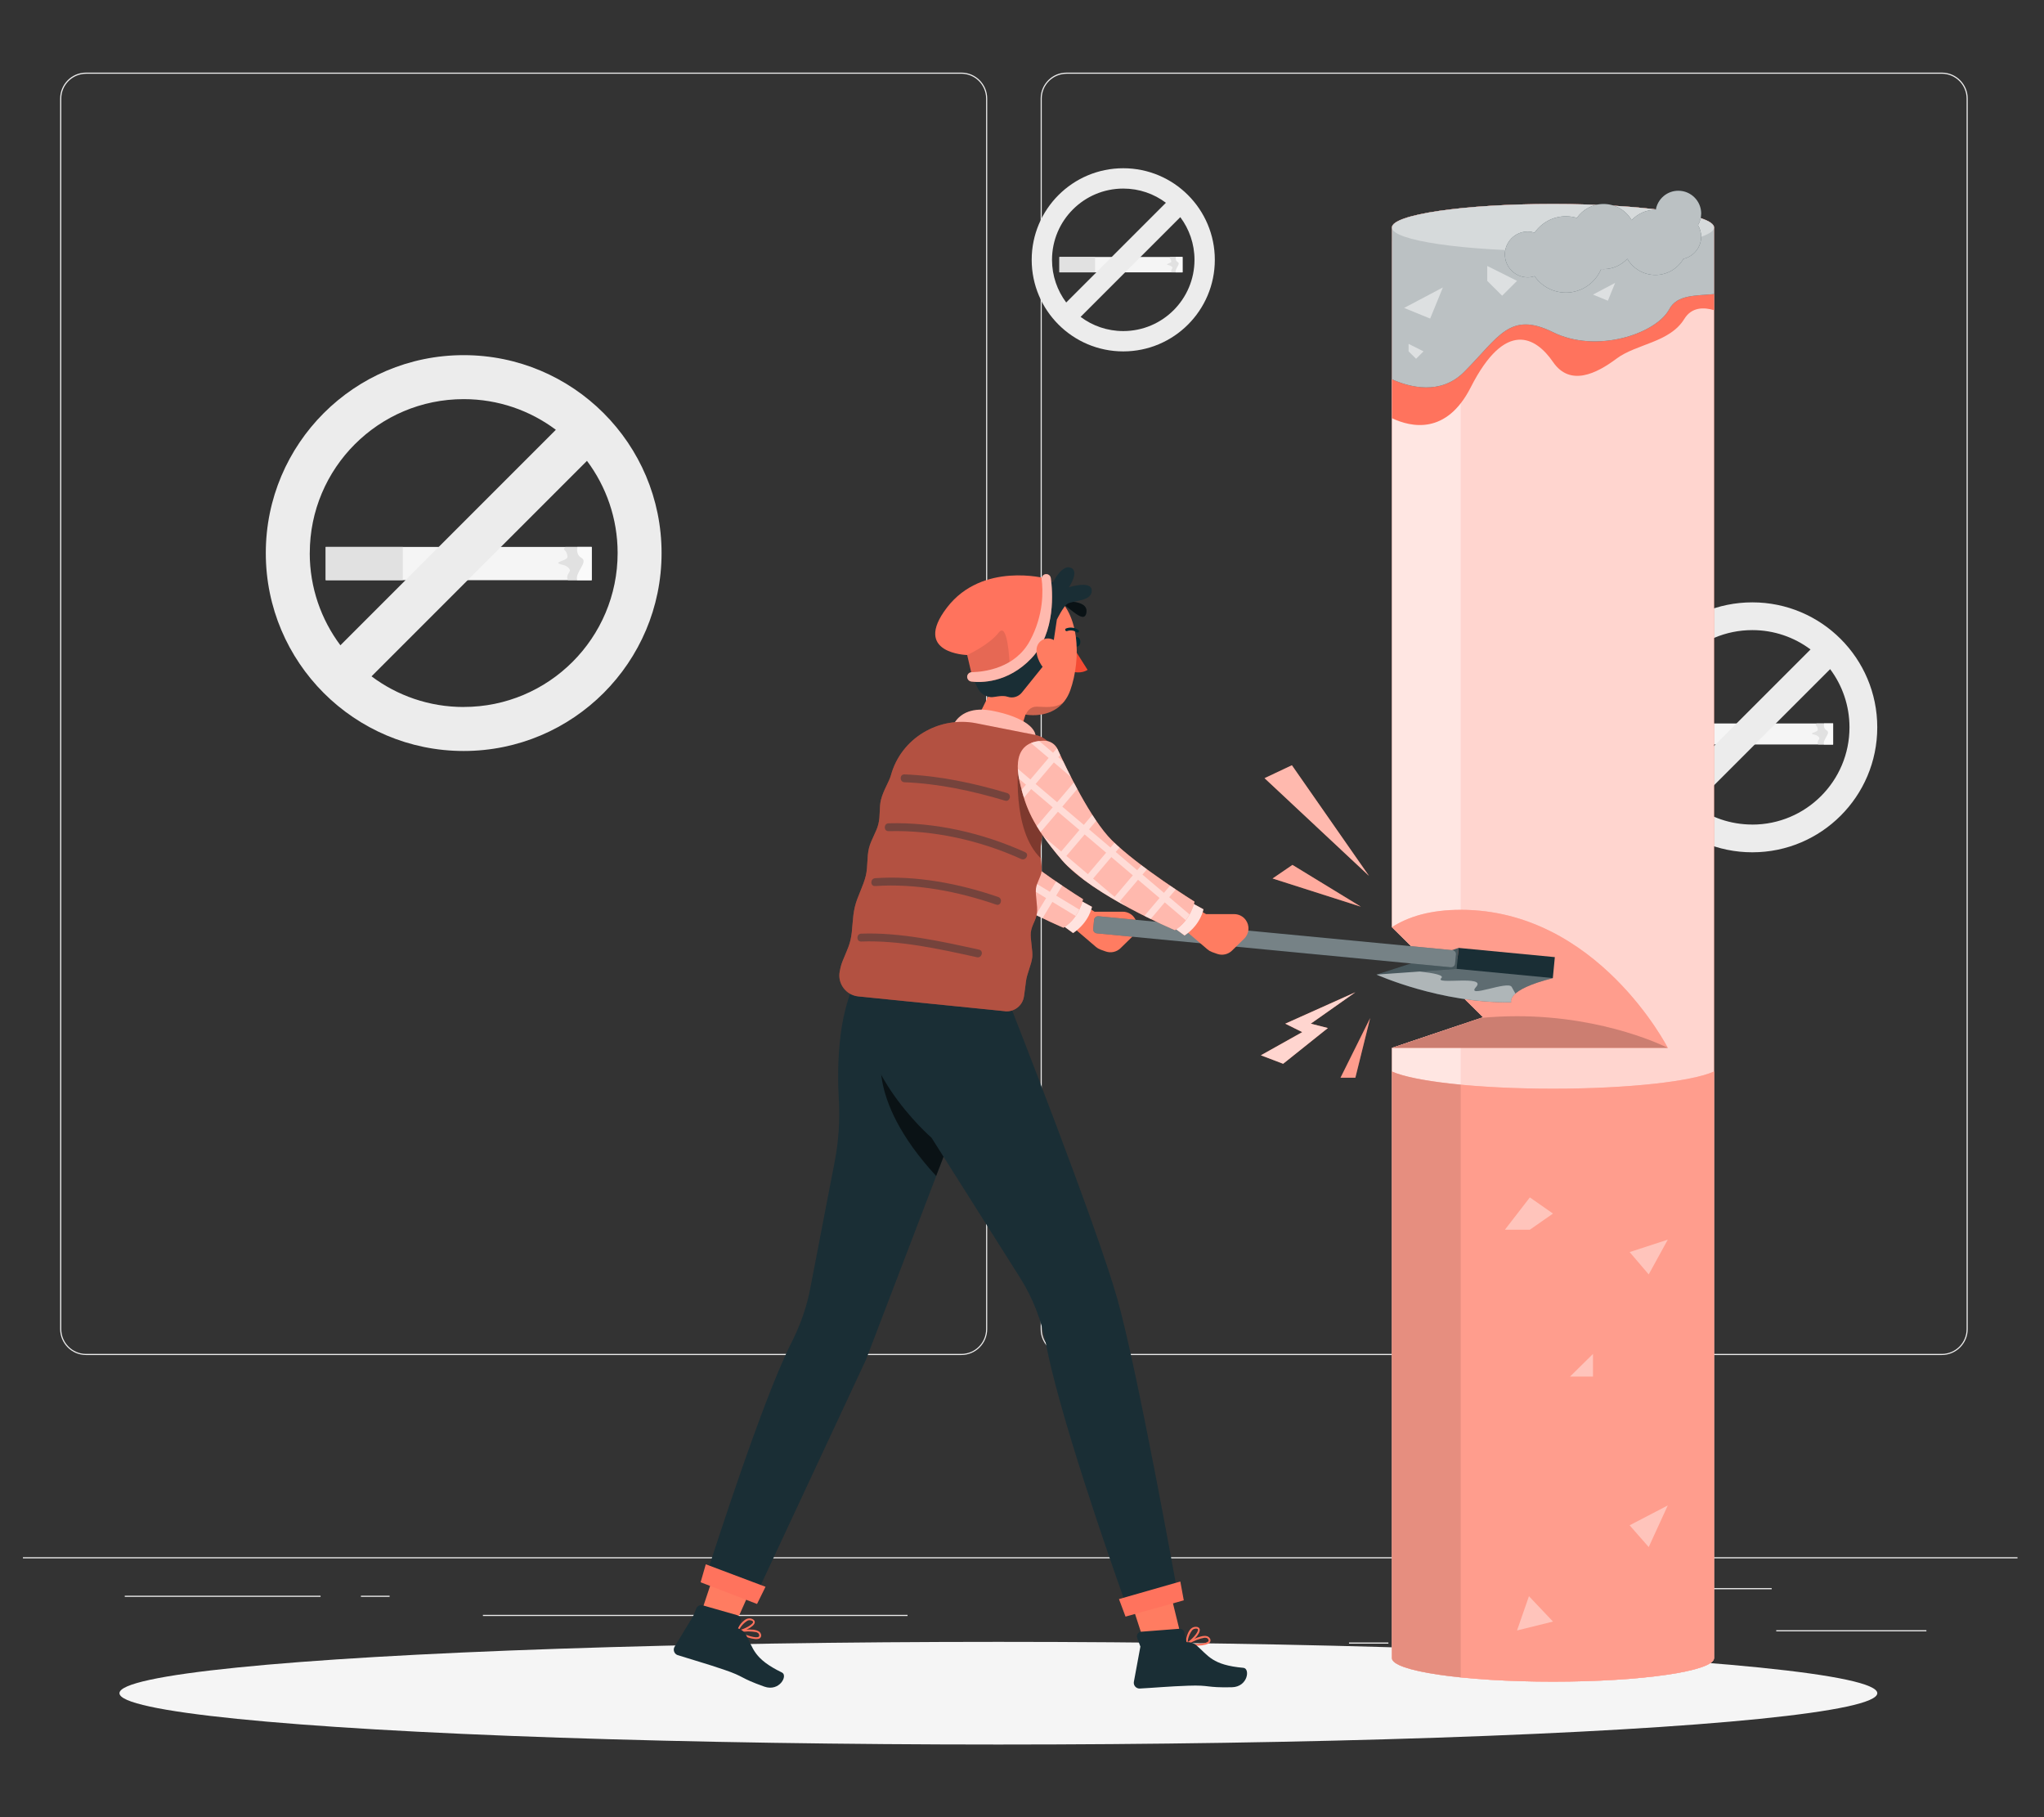 <?xml version="1.0" encoding="UTF-8"?>
<svg id="Layer_2" data-name="Layer 2" xmlns="http://www.w3.org/2000/svg" viewBox="0 0 540 480">
  <rect x="0" y="0" width="540" height="480" fill="#333333" stroke="none"/>
  <defs>
    <style>
      .cls-1, .cls-2, .cls-3, .cls-4, .cls-5, .cls-6, .cls-7, .cls-8, .cls-9, .cls-10, .cls-11, .cls-12, .cls-13, .cls-14, .cls-15, .cls-16, .cls-17, .cls-18, .cls-19, .cls-20 {
        stroke-width: 0px;
      }

      .cls-1, .cls-7, .cls-8, .cls-13, .cls-16, .cls-20 {
        fill: #fff;
      }

      .cls-1, .cls-21 {
        opacity: .4;
      }

      .cls-2 {
        fill: #ff735d;
      }

      .cls-3 {
        fill: #e1e1e1;
      }

      .cls-4 {
        fill: #f44b34;
      }

      .cls-5 {
        fill: #ececec;
      }

      .cls-22, .cls-11 {
        opacity: .2;
      }

      .cls-6, .cls-23, .cls-20 {
        opacity: .3;
      }

      .cls-7 {
        opacity: .5;
      }

      .cls-8 {
        opacity: .8;
      }

      .cls-9 {
        fill: #f5f5f5;
      }

      .cls-10 {
        fill: none;
      }

      .cls-12 {
        fill: #1a2e35;
      }

      .cls-14 {
        opacity: .6;
      }

      .cls-15 {
        fill: #fafafa;
      }

      .cls-16 {
        opacity: .7;
      }

      .cls-17 {
        fill: #ff7c61;
      }

      .cls-18 {
        fill: #002a32;
      }

      .cls-19 {
        opacity: .1;
      }
    </style>
  </defs>
  <g id="Layer_2-2" data-name="Layer 2">
    <g>
      <rect class="cls-10" width="540" height="480"/>
      <g>
        <g>
          <rect class="cls-5" x="469.26" y="430.61" width="39.67" height=".3"/>
          <rect class="cls-5" x="356.39" y="433.86" width="10.41" height=".3"/>
          <rect class="cls-5" x="445.08" y="419.49" width="22.98" height=".3"/>
          <rect class="cls-5" x="32.96" y="421.5" width="51.73" height=".3"/>
          <rect class="cls-5" x="95.35" y="421.5" width="7.58" height=".3"/>
          <rect class="cls-5" x="127.58" y="426.56" width="112.18" height=".3"/>
          <path class="cls-5" d="m253.98,357.92H22.73c-3.77,0-6.84-3.07-6.84-6.84V26.02c0-3.77,3.07-6.84,6.84-6.84h231.25c3.77,0,6.83,3.07,6.83,6.84v325.06c0,3.77-3.07,6.84-6.83,6.84ZM22.73,19.49c-3.6,0-6.54,2.93-6.54,6.54v325.06c0,3.6,2.93,6.54,6.54,6.54h231.25c3.6,0,6.54-2.93,6.54-6.54V26.02c0-3.6-2.93-6.54-6.54-6.54H22.73Z"/>
          <path class="cls-5" d="m513.01,357.92h-231.25c-3.77,0-6.83-3.07-6.83-6.84V26.02c0-3.77,3.07-6.84,6.83-6.84h231.25c3.77,0,6.84,3.07,6.84,6.84v325.06c0,3.77-3.07,6.84-6.84,6.84ZM281.76,19.49c-3.6,0-6.54,2.93-6.54,6.54v325.06c0,3.6,2.93,6.54,6.54,6.54h231.25c3.6,0,6.54-2.93,6.54-6.54V26.02c0-3.6-2.93-6.54-6.54-6.54h-231.25Z"/>
          <rect class="cls-5" x="6.06" y="411.33" width="526.94" height=".3"/>
        </g>
        <g>
          <rect class="cls-9" x="86.05" y="144.47" width="70.26" height="8.78"/>
          <rect class="cls-3" x="86.05" y="144.47" width="20.36" height="8.78"/>
          <path class="cls-3" d="m156.31,144.47h-6.92c-1.07,1.03.4.47.53,2.59.07,1.2-4.79,1.4-1,2.2,0,0,1.17.29,1.6,1.2.3.64-1.25,1.51-.44,2.79h6.23v-8.78Z"/>
          <path class="cls-15" d="m156.31,144.47h-3.78c-.18.98-.1,2.2,1.09,2.89,1.9,1.12-1.7,3.67-1.16,5.89h3.85v-8.78Z"/>
          <path class="cls-5" d="m122.5,93.81c-28.87,0-52.28,23.41-52.28,52.28s23.41,52.28,52.28,52.28,52.28-23.41,52.28-52.28-23.41-52.28-52.28-52.28Zm-40.66,52.28c0-22.46,18.21-40.66,40.66-40.66,9.13,0,17.56,3.01,24.35,8.1l-56.92,56.92c-5.08-6.79-8.1-15.22-8.1-24.35Zm40.66,40.66c-9.13,0-17.56-3.01-24.35-8.1l56.92-56.92c5.08,6.79,8.1,15.22,8.1,24.35,0,22.46-18.21,40.66-40.66,40.66Z"/>
        </g>
        <g>
          <rect class="cls-9" x="439.92" y="191.1" width="44.36" height="5.55"/>
          <rect class="cls-3" x="439.92" y="191.1" width="12.86" height="5.55"/>
          <path class="cls-3" d="m484.29,191.1h-4.37c-.68.65.25.3.33,1.64.05.76-3.02.88-.63,1.39,0,0,.74.19,1.01.76.19.4-.79.96-.28,1.76h3.93v-5.55Z"/>
          <path class="cls-15" d="m484.29,191.1h-2.39c-.11.62-.06,1.39.69,1.83,1.2.71-1.07,2.32-.73,3.72h2.43v-5.55Z"/>
          <path class="cls-5" d="m462.94,159.11c-18.23,0-33.01,14.78-33.01,33.01s14.78,33.01,33.01,33.01,33.01-14.78,33.01-33.01-14.78-33.01-33.01-33.01Zm-25.68,33.01c0-14.18,11.5-25.68,25.68-25.68,5.77,0,11.09,1.9,15.38,5.11l-35.94,35.94c-3.21-4.29-5.11-9.61-5.11-15.38Zm25.68,25.68c-5.77,0-11.09-1.9-15.38-5.11l35.94-35.94c3.21,4.29,5.11,9.61,5.11,15.38,0,14.18-11.5,25.68-25.68,25.68Z"/>
        </g>
        <g>
          <rect class="cls-9" x="279.88" y="67.88" width="32.52" height="4.06"/>
          <rect class="cls-3" x="279.88" y="67.88" width="9.42" height="4.06"/>
          <path class="cls-3" d="m312.39,67.88h-3.2c-.5.47.18.22.25,1.2.03.55-2.22.65-.46,1.02,0,0,.54.14.74.55.14.3-.58.7-.2,1.29h2.88v-4.06Z"/>
          <path class="cls-15" d="m312.39,67.88h-1.75c-.08.45-.04,1.02.5,1.34.88.52-.79,1.7-.54,2.72h1.78v-4.06Z"/>
          <path class="cls-5" d="m296.75,44.44c-13.36,0-24.19,10.83-24.19,24.19s10.83,24.19,24.19,24.19,24.19-10.83,24.19-24.19-10.83-24.19-24.19-24.19Zm-18.82,24.19c0-10.39,8.43-18.82,18.82-18.82,4.23,0,8.13,1.39,11.27,3.75l-26.34,26.34c-2.35-3.14-3.75-7.04-3.75-11.27Zm18.82,18.82c-4.23,0-8.13-1.39-11.27-3.75l26.34-26.34c2.35,3.14,3.75,7.04,3.75,11.27,0,10.39-8.43,18.82-18.82,18.82Z"/>
        </g>
        <ellipse id="_Path_" data-name="&amp;lt;Path&amp;gt;" class="cls-9" cx="263.76" cy="447.25" rx="232.2" ry="13.56"/>
        <g>
          <path class="cls-2" d="m452.83,437.98c0,3.43-19.05,6.22-42.55,6.22s-42.55-2.78-42.55-6.22v-161.19l24.08-8.09-24.08-23.8V60.1c0-3.43,19.05-6.22,42.55-6.22s42.55,2.78,42.55,6.22v377.89Z"/>
          <path class="cls-16" d="m452.83,437.98c0,3.43-19.05,6.22-42.55,6.22s-42.55-2.78-42.55-6.22v-161.19l24.08-8.09-24.08-23.8V60.1c0-3.43,19.05-6.22,42.55-6.22s42.55,2.78,42.55,6.22v377.89Z"/>
          <g class="cls-21">
            <polygon class="cls-13" points="367.73 244.91 385.91 262.88 385.91 63.83 367.73 63.83 367.73 244.91"/>
            <path class="cls-13" d="m367.73,283.03c3.16,1.44,9.67,2.66,18.18,3.48v-15.82l-18.18,6.11v6.24h0Z"/>
          </g>
          <path class="cls-2" d="m367.73,276.79h72.88s-18.61-36.47-54.7-36.47c-8,0-13.87,1.8-18.18,4.59l24.08,23.79-24.08,8.09h0Z"/>
          <path class="cls-20" d="m367.73,276.79h72.88s-18.61-36.47-54.7-36.47c-8,0-13.87,1.8-18.18,4.59l24.08,23.79-24.08,8.09h0Z"/>
          <path class="cls-2" d="m410.28,287.57c-19.92,0-36.79-1.91-42.55-4.54v154.95c0,3.43,19.05,6.22,42.55,6.22s42.55-2.78,42.55-6.22v-154.95c-5.77,2.63-22.63,4.54-42.55,4.54Z"/>
          <g class="cls-23">
            <path class="cls-13" d="m410.28,287.57c-19.92,0-36.79-1.91-42.55-4.54v154.95c0,3.43,19.05,6.22,42.55,6.22s42.55-2.78,42.55-6.22v-154.95c-5.77,2.63-22.63,4.54-42.55,4.54Z"/>
          </g>
          <g class="cls-21">
            <polygon class="cls-13" points="404.17 316.29 397.58 324.82 404.17 324.82 410.28 320.56 404.17 316.29"/>
            <polygon class="cls-13" points="420.85 357.63 414.78 363.62 420.85 363.62 420.85 357.63"/>
            <polygon class="cls-13" points="440.61 327.45 430.53 330.73 435.57 336.63 440.61 327.45"/>
            <polygon class="cls-13" points="440.61 397.65 430.53 402.9 435.57 408.65 440.61 397.65"/>
            <polygon class="cls-13" points="403.93 421.63 410.28 428.33 400.78 430.68 403.93 421.63"/>
          </g>
          <path class="cls-19" d="m385.91,286.51c-8.51-.81-15.02-2.03-18.18-3.48v154.95c0,2.11,7.19,3.97,18.18,5.1v-156.57Z"/>
          <path class="cls-11" d="m440.61,276.79s-16.21-8.36-39.83-8.36c-3.23,0-6.38.16-9.44.43l-23.61,7.93h0s72.88,0,72.88,0Z"/>
          <path class="cls-2" d="m410.28,53.88c-23.5,0-42.55,2.78-42.55,6.22v50.36c5.07,2.41,14.4,4.47,20.81-8.13,9.19-18.08,17.25-13.27,21.75-6.71,4.5,6.56,11.5,3.06,16.75-.87,5.25-3.94,14.08-4.24,17.93-10.5,1.95-3.17,5.16-3.13,7.87-2.32v-21.83c0-3.43-19.05-6.22-42.55-6.22Z"/>
          <path class="cls-12" d="m410.28,53.88c-23.5,0-42.55,2.78-42.55,6.22v40.09c4.63,2.07,12.83,4.29,19.06-1.94,9.19-9.19,12-16.18,23.5-10.5,11.5,5.69,27.24.44,30.74-6.12,2.06-3.87,7.16-3.49,11.81-3.95v-17.58c0-3.43-19.05-6.22-42.55-6.22Z"/>
          <path class="cls-16" d="m410.28,53.88c-23.5,0-42.55,2.78-42.55,6.22v40.09c4.63,2.07,12.83,4.29,19.06-1.94,9.19-9.19,12-16.18,23.5-10.5,11.5,5.69,27.24.44,30.74-6.12,2.06-3.87,7.16-3.49,11.81-3.95v-17.58c0-3.43-19.05-6.22-42.55-6.22Z"/>
          <polygon class="cls-7" points="381.19 75.93 370.95 81.34 377.83 84.15 381.19 75.93"/>
          <polygon class="cls-7" points="426.7 74.72 420.85 77.82 424.78 79.43 426.7 74.72"/>
          <polygon class="cls-7" points="392.91 70.25 400.78 74.19 396.85 78.11 392.91 74.19 392.91 70.25"/>
          <path class="cls-1" d="m452.83,60.1c0,3.43-19.05,6.22-42.55,6.22s-42.55-2.78-42.55-6.22,19.05-6.22,42.55-6.22,42.55,2.78,42.55,6.22Z"/>
          <g>
            <path class="cls-12" d="m449.44,56.43c0-3.34-2.71-6.05-6.05-6.05-3,0-5.47,2.18-5.95,5.04-.03,0-.07,0-.1,0-2.48,0-4.71,1.05-6.28,2.73-1.49-2.55-4.25-4.27-7.42-4.27-2.92,0-5.49,1.46-7.05,3.68-.92-.28-1.89-.43-2.9-.43-3.43,0-6.45,1.72-8.27,4.33-.57-.18-1.17-.3-1.8-.3-3.34,0-6.05,2.71-6.05,6.05s2.71,6.05,6.05,6.05c.63,0,1.23-.12,1.8-.3,1.82,2.62,4.84,4.33,8.27,4.33,4.2,0,7.8-2.58,9.31-6.23.21.02.42.03.63.03,2.48,0,4.71-1.05,6.28-2.73,1.49,2.55,4.25,4.27,7.42,4.27s5.92-1.71,7.42-4.26c2.68-.62,4.68-3.01,4.68-5.88,0-1.11-.32-2.13-.84-3.02.52-.89.84-1.92.84-3.02Z"/>
            <path class="cls-16" d="m449.44,56.43c0-3.34-2.71-6.05-6.05-6.05-3,0-5.47,2.18-5.95,5.04-.03,0-.07,0-.1,0-2.48,0-4.71,1.05-6.28,2.73-1.49-2.55-4.25-4.27-7.42-4.27-2.92,0-5.49,1.46-7.05,3.68-.92-.28-1.89-.43-2.9-.43-3.43,0-6.45,1.72-8.27,4.33-.57-.18-1.17-.3-1.8-.3-3.34,0-6.05,2.71-6.05,6.05s2.71,6.05,6.05,6.05c.63,0,1.23-.12,1.8-.3,1.82,2.62,4.84,4.33,8.27,4.33,4.2,0,7.8-2.58,9.31-6.23.21.02.42.03.63.03,2.48,0,4.71-1.05,6.28-2.73,1.49,2.55,4.25,4.27,7.42,4.27s5.92-1.71,7.42-4.26c2.68-.62,4.68-3.01,4.68-5.88,0-1.11-.32-2.13-.84-3.02.52-.89.84-1.92.84-3.02Z"/>
          </g>
          <polygon class="cls-7" points="372.13 90.83 376.08 92.81 374.11 94.77 372.13 92.81 372.13 90.83"/>
        </g>
        <g>
          <g>
            <g>
              <path class="cls-12" d="m363.66,257.44s16.89,7.63,35.59,7.3c0,0-1.55-3.23,11-6.37l-5.34-3.55-24.11-1.89-17.14,4.51Z"/>
              <path class="cls-20" d="m363.66,257.44s16.89,7.63,35.59,7.3c0,0-1.55-3.23,11-6.37l-5.34-3.55-24.11-1.89-17.14,4.51Z"/>
              <polygon class="cls-12" points="384.82 255.93 385.35 250.4 363.66 257.44 384.82 255.93"/>
              <g class="cls-22">
                <polygon class="cls-13" points="384.82 255.93 385.35 250.4 363.66 257.44 384.82 255.93"/>
              </g>
              <rect class="cls-12" x="395.02" y="241.61" width="5.56" height="25.54" transform="translate(106.65 626.11) rotate(-84.53)"/>
              <path class="cls-7" d="m400.35,262.45c-.33-.58-.67-1.19-.98-1.76-.97-1.77-12.3,3.23-9.4,0,2.9-3.23-11.26-.44-9.19-2.33.84-.77-2.02-1.33-5.71-1.74l-11.4.81s16.89,7.63,35.59,7.3c0,0-.44-.94,1.09-2.29Z"/>
            </g>
            <g>
              <g>
                <polygon class="cls-17" points="201.81 412.06 192.34 433.29 184 429.72 191.45 407.34 201.81 412.06"/>
                <g>
                  <path class="cls-2" d="m194.65,431.21c-.09-.05-.14-.15-.12-.25.02-.1.09-.18.2-.2.18-.04,4.28-.83,5.77.18.28.18.48.47.55.79.12.37-.01.78-.33,1.02-.58.39-1.92.18-3.15-.23-1.01-.35-1.98-.78-2.92-1.3Zm.86-.06c1.75.85,4.24,1.67,4.92,1.19.09-.06.2-.18.13-.53-.04-.2-.16-.38-.35-.48-.13-.09-.27-.16-.43-.21-1.41-.26-2.86-.25-4.27.03Z"/>
                  <path class="cls-2" d="m194.53,431.15c-.06-.07-.07-.16-.03-.25.06-.12,1.22-2.68,2.82-3.29.46-.18.98-.17,1.43.04.62.28.71.67.64.95-.17,1.18-3.25,2.51-4.61,2.63-.04,0-.07,0-.1-.02-.06,0-.11-.02-.16-.06Zm3.91-3.11c-.29-.1-.62-.1-.9.02-1.02.6-1.84,1.5-2.33,2.57,1.46-.31,3.58-1.45,3.75-2.14,0-.07.03-.24-.37-.42l-.14-.03h0Z"/>
                  <path class="cls-12" d="m194.95,430.12c.86.25,1.6.81,2.07,1.57,2.07,3.82,2.08,6.46,9.57,10.1,1.63.8-.66,5.14-4.67,3.72-6.66-2.36-4.98-2.55-10.67-4.48-4.82-1.64-8.33-2.6-12.23-3.84-.1-.04-.2-.08-.29-.14-.71-.44-.94-1.38-.5-2.09l4.9-8.08.81-2c.27-.67,1.01-1.04,1.71-.84l9.06,2.59c.82.24,1.25,1.14.92,1.93l-.67,1.57Z"/>
                </g>
                <path class="cls-12" d="m264.56,265.58l-35.78,93.58-29.51,63.22-13.06-5.03s11.27-35.7,19.5-55.28c1.2-2.86,2.34-5.37,3.36-7.38,2.42-4.74,4.19-9.79,5.12-15.03l.03-.17,6.31-32.74c1.04-5.39,1.38-10.88,1.07-16.36-.45-8.2-.3-21.55,4.27-30.88l38.67,6.07Z"/>
                <path class="cls-14" d="m246.98,284.27l-10.01-8.79-3.62.65s-5.48,13.42,13.97,34.5l4.64-12.14c-2.45-7.52-4.99-14.21-4.99-14.21Z"/>
                <polygon class="cls-2" points="186.46 413.2 185.09 417.95 200 423.68 202.24 419.14 186.46 413.2"/>
              </g>
              <g>
                <polygon class="cls-17" points="306.86 411.2 312.65 434.79 303.04 436.11 295.71 413.5 306.86 411.2"/>
                <g>
                  <path class="cls-2" d="m313.44,434.5c-.1-.02-.18-.09-.21-.19-.02-.1.02-.21.11-.26.16-.1,3.71-2.3,5.46-1.88.33.07.61.27.8.55.24.31.27.74.06,1.07-.41.57-1.73.85-3.02.9-1.07.03-2.13-.03-3.19-.18Zm.78-.36c1.94.17,4.56.06,5.02-.63.07-.09.13-.24-.07-.54-.11-.18-.29-.3-.5-.33-.15-.04-.31-.05-.47-.04-1.41.26-2.76.78-3.98,1.54Z"/>
                  <path class="cls-2" d="m313.31,434.49c-.08-.05-.12-.13-.12-.22,0-.13.19-2.94,1.47-4.08.37-.33.86-.5,1.35-.47.68.04.9.38.94.66.26,1.16-2.15,3.5-3.37,4.1-.03.02-.07.02-.1.01-.05.02-.12.02-.17,0Zm2.56-4.29c-.31,0-.61.13-.84.34-.74.92-1.18,2.05-1.27,3.23,1.26-.81,2.83-2.63,2.74-3.33-.02-.06-.06-.24-.5-.26l-.14.02h0Z"/>
                  <path class="cls-12" d="m301.28,434.91l-1.72,9.3c-.16.82.38,1.62,1.2,1.78.11.02.21.03.32.03,4.08-.22,7.71-.57,12.8-.75,6-.21,4.51.56,11.57.41,4.25-.1,4.86-4.96,3.05-5.13-8.29-.74-9.24-3.21-12.53-6.05-.71-.54-1.6-.8-2.49-.74l-.6-2.59c-.14-.59-.68-.99-1.29-.94l-10.11.78c-.81.06-1.34.89-1.05,1.65l.84,2.26Z"/>
                </g>
                <path class="cls-12" d="m267.01,265.92s22.54,57.32,28.14,77.04c5.35,18.85,15.76,76.78,15.76,76.78l-13.51,3.93s-14.06-39.06-19.63-62.11c-.56-2.31-1.03-4.47-1.4-6.4-1.18-6.27-3.48-12.27-6.89-17.66l-.02-.04-23.36-36.93s-22.89-19.77-17.16-39.92l38.06,5.31Z"/>
                <polygon class="cls-2" points="295.62 422.39 297.35 427.02 312.74 422.72 311.83 417.75 295.62 422.39"/>
              </g>
            </g>
            <g>
              <path class="cls-17" d="m282.03,236.52l7.14,4.3h7.44c1.19,0,2.31.56,3.02,1.51h0c1.14,1.52.98,3.65-.38,4.98l-3.22,3.15c-1.04,1.01-2.56,1.35-3.93.86l-1.37-.49c-.43-.16-.83-.39-1.18-.69l-5.35-4.58-6.71-3.44,4.52-5.59Z"/>
              <g>
                <path class="cls-2" d="m284.35,237.27l4.13,2.27s-.65,4.01-4.98,6.92l-4.01-2.92,4.86-6.28Z"/>
                <path class="cls-8" d="m284.35,237.27l4.13,2.27s-.65,4.01-4.98,6.92l-4.01-2.92,4.86-6.28Z"/>
              </g>
              <path class="cls-2" d="m246.34,195.02c1.56-.02,2.99.87,3.63,2.29,2.34,5.15,8.7,18.42,14.3,23.99,7.02,6.98,21.85,16.22,21.85,16.22,0,0-.87,4.86-5.17,7.54,0,0-21.87-9.21-29.85-18.52-7.98-9.3-9.55-14.2-10.93-19.65-.82-3.25-2.63-11.78,6.16-11.87Z"/>
              <path class="cls-7" d="m246.34,195.02c1.56-.02,2.99.87,3.63,2.29,2.34,5.15,8.7,18.42,14.3,23.99,7.02,6.98,21.85,16.22,21.85,16.22,0,0-.87,4.86-5.17,7.54,0,0-21.87-9.21-29.85-18.52-7.98-9.3-9.55-14.2-10.93-19.65-.82-3.25-2.63-11.78,6.16-11.87Z"/>
              <path class="cls-7" d="m239.8,205.2l.78-1.29,6.86,4.15-4.15,6.86-.41-.25c.52,1.07,1.14,2.2,1.89,3.42l6.04,3.66-1.56,2.57c.41.51.85,1.04,1.31,1.59l1.91-3.15,6.86,4.15-2.78,4.6c.51.39,1.04.77,1.57,1.16l2.87-4.75,6.86,4.15-2.98,4.91c.56.33,1.13.65,1.69.97l2.95-4.88,6.86,4.15-2.7,4.47c.61.3,1.2.59,1.75.85l2.61-4.31,6.14,3.72c.4-.58.72-1.15.98-1.68l-6.12-3.7,1.59-2.62c-.52-.35-1.05-.71-1.61-1.09l-1.64,2.71-6.86-4.15,1.95-3.23c-.52-.39-1.04-.79-1.56-1.18l-2.06,3.4-6.86-4.15,2.72-4.5c-.15-.15-.31-.29-.45-.44-.31-.31-.63-.65-.95-1.01l-2.99,4.94-6.86-4.15,4.15-6.86,2.09,1.27c-.88-1.33-1.75-2.75-2.59-4.19l-.15.26-6.86-4.15,2.61-4.32c-.36-.72-.7-1.42-1.02-2.07l-3.26,5.38-6.86-4.15,4.15-6.86,4.63,2.8c-.14-.31-.28-.61-.4-.88-.65-1.42-2.08-2.31-3.63-2.29-1.14.01-2.1.17-2.91.43l-3.5,5.78-.44-.27c-.12,1.47.07,2.98.31,4.23Zm9.31,3.86l6.86,4.15-4.15,6.86-6.86-4.15,4.15-6.86Z"/>
            </g>
            <g>
              <g>
                <path class="cls-12" d="m279.42,158.98s8.54-1.07,7.55,3.04c-.76,3.15-5.25-2.78-7.55-3.04Z"/>
                <path class="cls-14" d="m279.42,158.98s8.54-1.07,7.55,3.04c-.76,3.15-5.25-2.78-7.55-3.04Z"/>
              </g>
              <polygon class="cls-17" points="272.09 184.98 268.91 195.24 257.91 190.38 262.07 181.93 272.09 184.98"/>
              <path class="cls-18" d="m285.4,169.54c0,.69-.36,1.24-.81,1.24-.46,0-.86-.59-.85-1.26.01-.67.36-1.24.82-1.23.46.01.84.57.85,1.26Z"/>
              <path class="cls-4" d="m283.91,171.55l3.42,5.4s-1.81,1.26-4.32.32l.9-5.72Z"/>
              <path class="cls-17" d="m258.31,166.5c-.36,9.13-.71,12.99,3.49,18.18,6.65,5.56,17.83,6.44,20.96-2.36,2.82-7.92,2.93-21.48-5.76-26.18-6.19-3.35-13.89-1.18-17.2,4.85-.93,1.69-1.44,3.58-1.49,5.52Z"/>
              <path class="cls-11" d="m280.93,185.53c-2.28,1.72-5.13,1.13-7.11,1.13-1.61,0-2.47,1.28-2.85,2.1,3.83.51,7.56-.4,9.96-3.23Z"/>
              <path class="cls-18" d="m281.56,166.64c.1.07.22.1.34.06.85-.32,1.8-.21,2.57.31.16.12.38.1.5-.06.12-.16.09-.39-.07-.52-.95-.68-2.17-.84-3.24-.43-.19.06-.29.27-.22.46h0c.02.07.07.13.12.17Z"/>
              <path class="cls-12" d="m261.78,184.15c.84.08,2.92-.63,4.44-.1,1.35.46,2.85,0,3.74-1.11l7.82-9.71,1.43-9.57s1.72-3.53,2.8-4.17c1.56-.93,6.4-.61,6.42-3.45s-6.03-.93-6.03-.93c0,0,2.97-4.35.36-5.19-2.28-.74-4.58,3.9-4.58,3.9,0,0-16.21-4.55-20.49,8.55-3,9.21-1.09,16.73.87,19.84.71,1.13,1.9,1.82,3.23,1.94Z"/>
              <path class="cls-2" d="m276.32,152.8s-16.79-4.51-26.14,7.68c-9.34,12.19,5.34,12.54,5.34,12.54l1.24,5.3s9.13.95,16.17-7.03l3.17-7.93.22-10.56Z"/>
              <path class="cls-19" d="m263.85,167.09c-2.61,3.33-8.34,5.93-8.34,5.93l1.24,5.3s4.74.49,10.02-2.21c-.11-2.63-.68-11.88-2.92-9.01Z"/>
              <path class="cls-2" d="m255.56,179.14c-.22-.78.34-1.56,1.15-1.58,3.43-.08,11.45-1.08,15.35-8.24,3.76-6.92,3.5-13.45,3.13-16.3-.1-.77.55-1.43,1.32-1.36h0c.57.05,1.02.48,1.1,1.04.46,3.29,1.41,14.31-5.11,21.17-6.32,6.65-13.48,6.45-15.88,6.16-.5-.06-.91-.41-1.05-.89h0Z"/>
              <path class="cls-7" d="m255.56,179.14c-.22-.78.34-1.56,1.15-1.58,3.43-.08,11.45-1.08,15.35-8.24,3.76-6.92,3.5-13.45,3.13-16.3-.1-.77.55-1.43,1.32-1.36h0c.57.05,1.02.48,1.1,1.04.46,3.29,1.41,14.31-5.11,21.17-6.32,6.65-13.48,6.45-15.88,6.16-.5-.06-.91-.41-1.05-.89h0Z"/>
              <path class="cls-17" d="m279.95,170.66c.86,1.69,1.02,3.64.44,5.41-.79,2.35-3.27,2.1-4.8.26-1.38-1.67-2.61-4.88-.98-6.67,1.64-1.79,4.26-1.06,5.34,1Z"/>
            </g>
            <g>
              <path class="cls-2" d="m251.82,191.66s1.91-5.56,10.4-3.9c8.49,1.66,12.31,5.02,11.18,7.77l-21.58-3.88Z"/>
              <path class="cls-7" d="m251.82,191.66s1.91-5.56,10.4-3.9c8.49,1.66,12.31,5.02,11.18,7.77l-21.58-3.88Z"/>
            </g>
            <path class="cls-2" d="m265.47,267.1l-38.7-3.9c-3.27-.33-5.56-3.4-4.92-6.62.07-.36.15-.73.24-1.12.48-2.07,1.98-4.49,2.6-7.14.64-2.73.42-5.72,1.16-8.81.63-2.67,2.22-5.42,2.88-8.17.59-2.45.26-4.91.84-7.3.53-2.18,1.98-4.3,2.48-6.33.57-2.31.19-4.49.7-6.48.64-2.51,2.14-4.71,2.63-6.47,2.68-9.76,12.62-15.67,22.55-13.71l15.48,3.06c3.96.78,6.45,4.75,5.38,8.64-1.34,4.86-2.59,11.12-3.88,21.13-.23,1.76.47,4.5.24,6.36-.18,1.45-1.28,2.92-1.46,4.43-.22,1.81.49,4.58.27,6.47-.24,2.01-1.4,3.14-1.64,5.22-.17,1.51.57,4.89.4,6.43-.25,2.16-1.43,4.34-1.69,6.55-.16,1.4-.33,2.61-.5,3.81-.34,2.47-2.58,4.22-5.06,3.97Z"/>
            <path class="cls-6" d="m265.47,267.1l-38.7-3.9c-3.27-.33-5.56-3.4-4.92-6.62.07-.36.15-.73.24-1.12.48-2.07,1.98-4.49,2.6-7.14.64-2.73.42-5.72,1.16-8.81.63-2.67,2.22-5.42,2.88-8.17.59-2.45.26-4.91.84-7.3.53-2.18,1.98-4.3,2.48-6.33.57-2.31.19-4.49.7-6.48.64-2.51,2.14-4.71,2.63-6.47,2.68-9.76,12.62-15.67,22.55-13.71l15.48,3.06c3.96.78,6.45,4.75,5.38,8.64-1.34,4.86-2.59,11.12-3.88,21.13-.23,1.76.47,4.5.24,6.36-.18,1.45-1.28,2.92-1.46,4.43-.22,1.81.49,4.58.27,6.47-.24,2.01-1.4,3.14-1.64,5.22-.17,1.51.57,4.89.4,6.43-.25,2.16-1.43,4.34-1.69,6.55-.16,1.4-.33,2.61-.5,3.81-.34,2.47-2.58,4.22-5.06,3.97Z"/>
            <path class="cls-6" d="m277.24,209.27c-1.47-3.5-2.69-6.03-2.69-6.03l-2.76-3.55-2.71,1.64s-2,17.92,5.92,25.41c-.11-1.04-.2-2.06-.09-2.87.78-6.07,1.55-10.76,2.34-14.6Z"/>
            <g>
              <g class="cls-21">
                <path class="cls-12" d="m238.95,206.63c8.98.35,17.99,2.28,26.57,4.86,1.29.39,1.84-1.62.55-2.01-8.75-2.63-17.96-4.58-27.12-4.93-1.34-.05-1.34,2.03,0,2.08h0Z"/>
              </g>
              <g class="cls-21">
                <path class="cls-12" d="m234.75,219.55c11.88-.33,24.25,2.46,35.02,7.35,1.21.55,2.27-1.24,1.05-1.8-11.1-5.04-23.81-7.97-36.07-7.63-1.34.04-1.34,2.12,0,2.08h0Z"/>
              </g>
              <g class="cls-21">
                <path class="cls-12" d="m231.2,234.05c10.74-.74,21.88,1.41,31.98,4.9,1.27.44,1.81-1.57.55-2.01-10.23-3.53-21.64-5.73-32.53-4.97-1.33.09-1.34,2.18,0,2.08h0Z"/>
              </g>
              <g class="cls-21">
                <path class="cls-12" d="m227.52,248.7c10.18-.37,20.72,1.98,30.58,4.15,1.31.29,1.86-1.72.55-2.01-10.01-2.2-20.79-4.6-31.13-4.22-1.34.05-1.34,2.13,0,2.08h0Z"/>
              </g>
            </g>
            <g>
              <path class="cls-12" d="m383.29,255.5l-93.52-8.96c-.59-.06-1.02-.58-.96-1.16l.23-2.4c.06-.59.58-1.02,1.16-.96l93.52,8.96c.57.05.99.56.93,1.13l-.24,2.45c-.05.57-.56.99-1.13.93Z"/>
              <g class="cls-21">
                <path class="cls-13" d="m383.29,255.5l-93.52-8.96c-.59-.06-1.02-.58-.96-1.16l.23-2.4c.06-.59.58-1.02,1.16-.96l93.52,8.96c.57.05.99.56.93,1.13l-.24,2.45c-.05.57-.56.99-1.13.93Z"/>
              </g>
            </g>
            <g>
              <path class="cls-17" d="m311.48,237.16l7.14,4.3h7.44c1.19,0,2.31.56,3.02,1.51h0c1.14,1.52.98,3.65-.38,4.98l-3.22,3.15c-1.04,1.01-2.56,1.35-3.93.86l-1.37-.49c-.43-.16-.83-.39-1.18-.69l-5.35-4.58-6.71-3.44,4.52-5.59Z"/>
              <g>
                <path class="cls-2" d="m313.8,237.92l4.13,2.27s-.65,4.01-4.98,6.92l-4.01-2.92,4.86-6.28Z"/>
                <path class="cls-8" d="m313.8,237.92l4.13,2.27s-.65,4.01-4.98,6.92l-4.01-2.92,4.86-6.28Z"/>
              </g>
              <path class="cls-2" d="m275.79,195.66c1.56-.02,2.99.87,3.63,2.29,2.34,5.15,8.7,18.42,14.3,23.99,7.02,6.98,21.85,16.22,21.85,16.22,0,0-.87,4.86-5.17,7.54,0,0-21.87-9.21-29.85-18.52-7.98-9.3-9.55-14.2-10.93-19.65-.82-3.25-2.63-11.78,6.16-11.87Z"/>
              <path class="cls-7" d="m275.79,195.66c1.56-.02,2.99.87,3.63,2.29,2.34,5.15,8.7,18.42,14.3,23.99,7.02,6.98,21.85,16.22,21.85,16.22,0,0-.87,4.86-5.17,7.54,0,0-21.87-9.21-29.85-18.52-7.98-9.3-9.55-14.2-10.93-19.65-.82-3.25-2.63-11.78,6.16-11.87Z"/>
              <path class="cls-7" d="m308.88,237l1.74-2.05c-.48-.32-.98-.66-1.51-1.01l-1.61,1.9-5.68-4.82,1.18-1.39c-.48-.36-.97-.72-1.45-1.08l-1.11,1.31-5.68-4.82,1-1.17c-.46-.41-.91-.82-1.33-1.22l-1.04,1.23-5.68-4.82,1.9-2.24c-.35-.51-.69-1.03-1.04-1.57l-2.24,2.64-5.68-4.82,3.94-4.64c-.31-.58-.62-1.15-.91-1.72l-4.4,5.19-5.68-4.82,4.82-5.68,4.49,3.81c-.75-1.47-1.42-2.84-2.01-4.08l-1.31-1.11.5-.59c-.25-.53-.48-1.04-.68-1.47-.05-.11-.11-.21-.17-.32l-1.03,1.21-3.66-3.11c-.83.1-1.55.27-2.17.53l4.66,3.95-4.82,5.68-3.32-2.82c.04.93.16,1.83.31,2.63l1.84,1.56-1.15,1.35c.18.69.38,1.39.6,2.08l1.93-2.27,5.68,4.82-4.21,4.96c.31.52.65,1.05,1.01,1.6l4.58-5.39,5.68,4.82-4.82,5.68-4.66-3.96c1.29,1.85,2.88,3.89,4.86,6.21.4.46.84.93,1.3,1.39l4.39,3.72-.02.02c3.37,2.53,7.31,4.92,11.03,6.96l-1.41-1.2,4.82-5.68,5.68,4.82-4,4.72c.58.29,1.13.56,1.67.82l3.71-4.38,5.54,4.7c.39-.51.73-1.02,1-1.52l-5.38-4.56Zm-27.15-10.91l4.82-5.68,5.68,4.82-4.82,5.68-5.68-4.82Zm12.73,10.8l-5.68-4.82,4.82-5.68,5.68,4.82-4.82,5.68Z"/>
            </g>
          </g>
          <g>
            <g>
              <polygon class="cls-2" points="341.3 202.14 334.08 205.55 361.66 231.35 341.3 202.14"/>
              <polygon class="cls-7" points="341.3 202.14 334.08 205.55 361.66 231.35 341.3 202.14"/>
            </g>
            <g>
              <polygon class="cls-2" points="358.07 262.1 339.55 270.4 344.04 272.63 333.11 278.75 338.99 280.99 350.81 271.55 346.29 270.4 358.07 262.1"/>
              <polygon class="cls-16" points="358.07 262.1 339.55 270.4 344.04 272.63 333.11 278.75 338.99 280.99 350.81 271.55 346.29 270.4 358.07 262.1"/>
            </g>
            <g>
              <polygon class="cls-2" points="361.98 268.92 354.15 284.67 358.07 284.67 361.98 268.92"/>
              <polygon class="cls-20" points="361.98 268.92 354.15 284.67 358.07 284.67 361.98 268.92"/>
            </g>
            <g>
              <polygon class="cls-2" points="336.2 232.05 341.45 228.46 359.53 239.5 336.2 232.05"/>
              <polygon class="cls-1" points="336.2 232.05 341.45 228.46 359.53 239.5 336.2 232.05"/>
            </g>
          </g>
        </g>
      </g>
    </g>
  </g>
</svg>